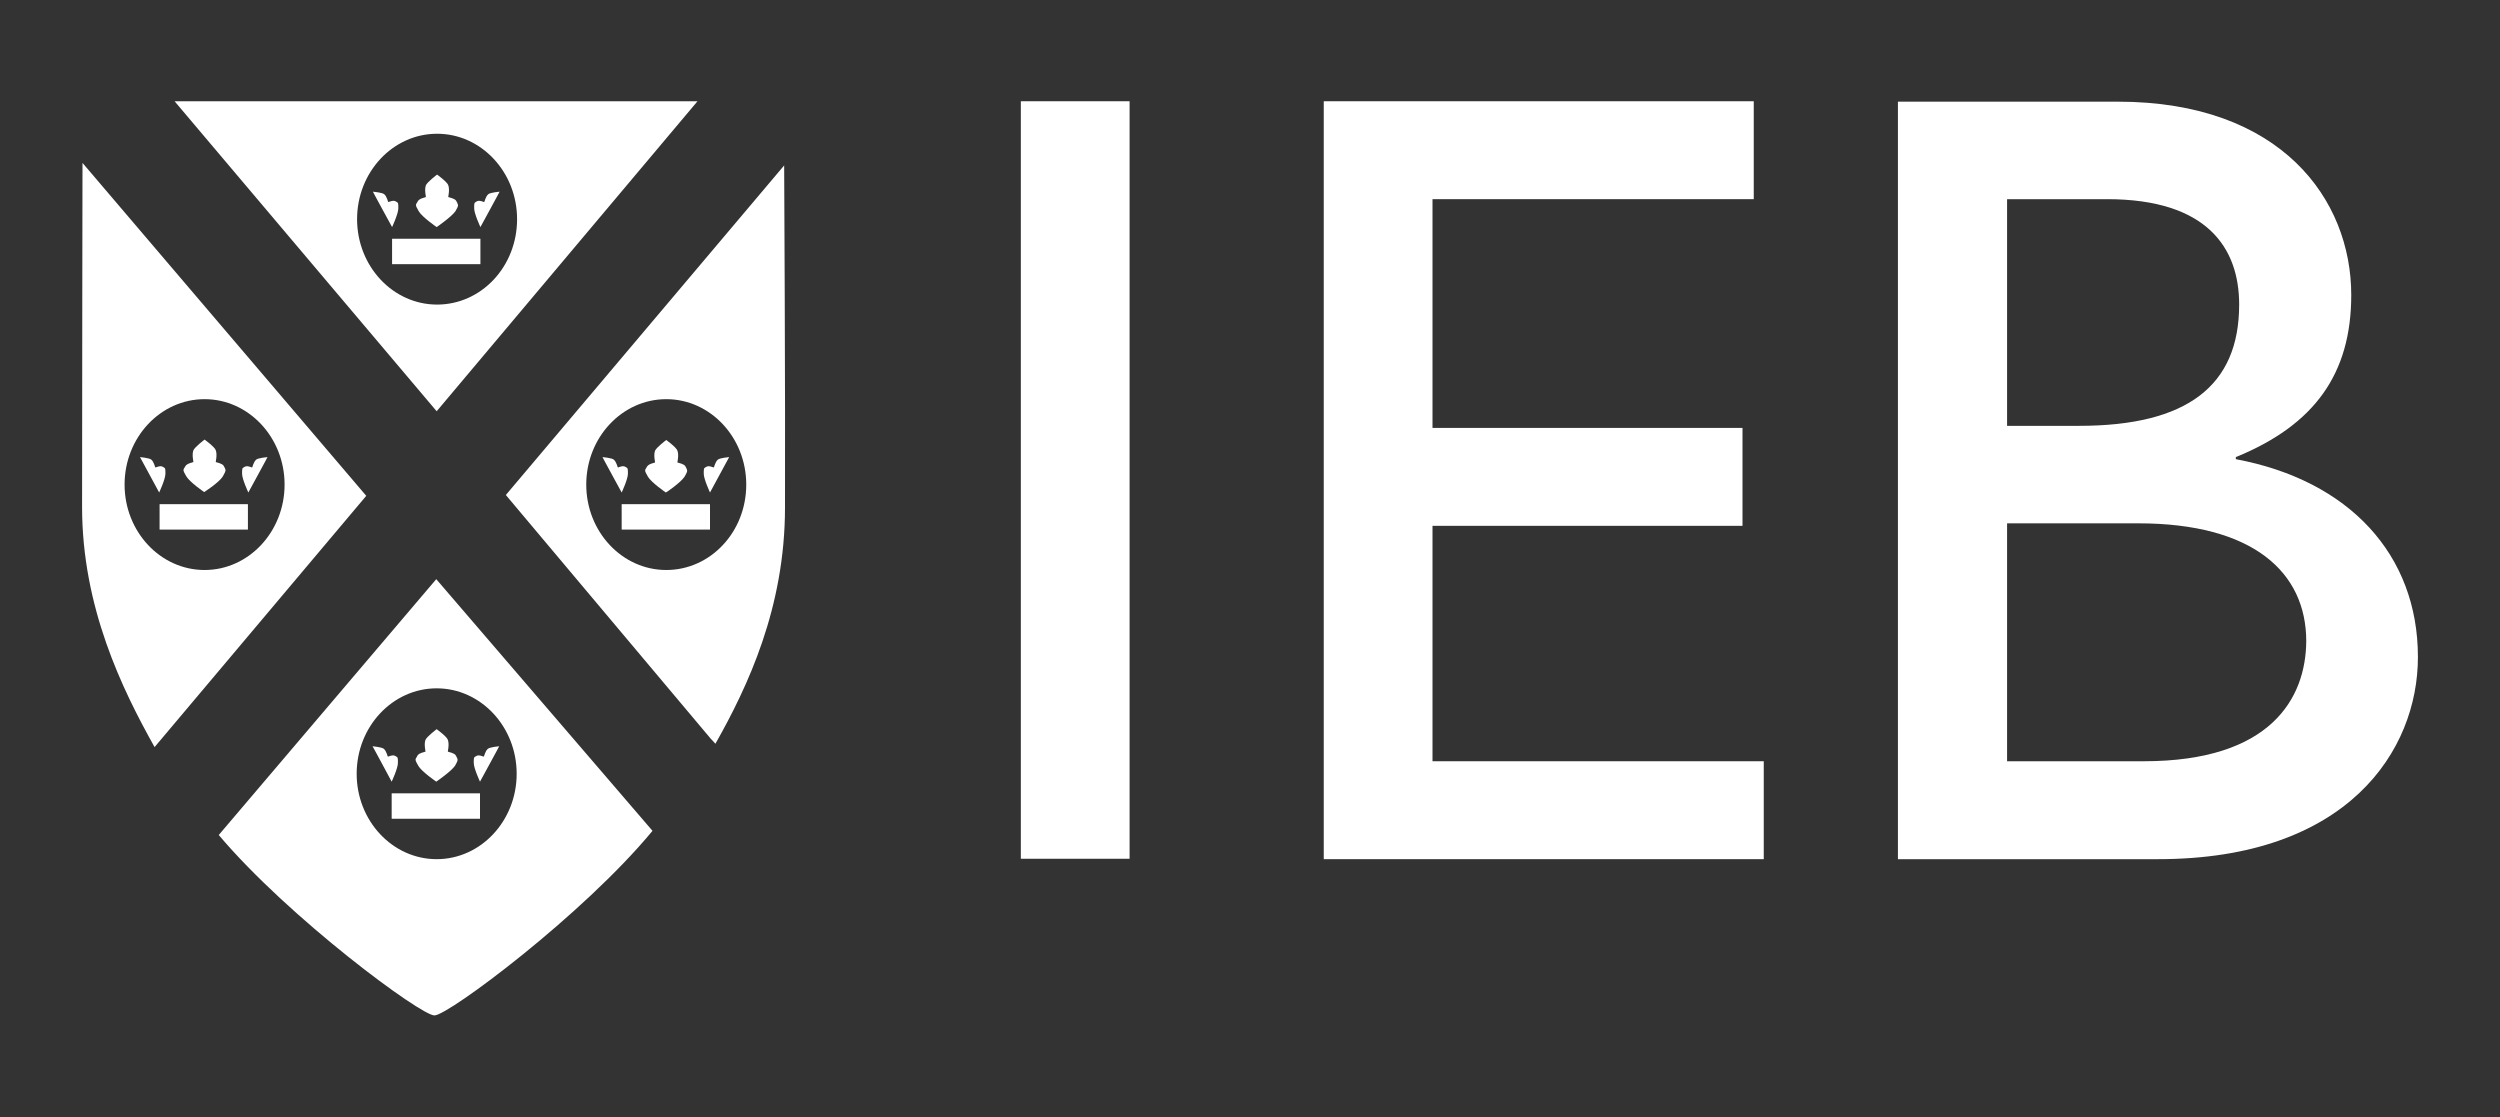 <?xml version="1.0" encoding="utf-8"?>
<!-- Generator: Adobe Illustrator 27.3.0, SVG Export Plug-In . SVG Version: 6.00 Build 0)  -->
<svg version="1.1" id="Capa_1" xmlns="http://www.w3.org/2000/svg" xmlns:xlink="http://www.w3.org/1999/xlink" x="0px" y="0px"
	 viewBox="0 0 600 268.1" style="enable-background:new 0 0 600 268.1;" xml:space="preserve">
<rect x="0" y="0" width="600" height="268.1" fill="#333333" stroke="none"/>
<style type="text/css">
	.st0{fill-rule:evenodd;clip-rule:evenodd;fill:#FFFFFF;}
</style>
<g>
	<path class="st0" d="M188.2,39.7l-66.8,79.1l49.1,58.4l1.2,1.3c7.8-13.8,16.7-32.7,16.7-56.7C188.5,96.6,188.2,39.7,188.2,39.7z
		 M159.9,136.8c-10.6,0-19.2-9.2-19.2-20.5s8.6-20.5,19.2-20.5c10.6,0,19.2,9.2,19.2,20.5C179.1,127.7,170.5,136.8,159.9,136.8z"/>
	<path class="st0" d="M41.9,24.3l62.9,74.4l62.6-74.4L41.9,24.3z M104.9,73.1c-10.6,0-19.2-9.2-19.2-20.5s8.6-20.5,19.2-20.5
		s19.2,9.2,19.2,20.5C124.1,64,115.5,73.1,104.9,73.1z"/>
	<path class="st0" d="M19.8,39.1c0,0-0.1,57.3-0.1,82.6c0,24,9.6,43.7,17.4,57.6L87.9,119L19.8,39.1z M49.1,136.8
		c-10.6,0-19.2-9.2-19.2-20.5s8.6-20.5,19.2-20.5s19.2,9.2,19.2,20.5S59.7,136.8,49.1,136.8z"/>
	<path class="st0" d="M104.7,139l-52.2,61.4c16.8,19.9,48.7,43.5,51.8,43.3c3.4-0.1,35.6-24.1,52.3-44.3L104.7,139z M104.8,206.2
		c-10.6,0-19.2-9.2-19.2-20.5s8.6-20.5,19.2-20.5s19.2,9.2,19.2,20.5S115.4,206.2,104.8,206.2z"/>
	<rect x="245" y="24.3" class="st0" width="26.1" height="181.8"/>
	<polygon class="st0" points="420.9,24.3 317.7,24.3 317.7,206.2 423.3,206.2 423.3,182.7 343.8,182.7 343.8,126.2 418.2,126.2 
		418.2,102.7 343.8,102.7 343.8,47.8 420.9,47.8 	"/>
	<path class="st0" d="M536.6,110.2v-0.5c18.9-7.7,27.7-20,27.7-38.9c0-22.9-16.8-46.4-56-46.4h-52.8v181.8h62.4
		c45.6,0,62.4-26.1,62.4-48.5C580.3,133.1,563.8,115.3,536.6,110.2z M481.7,47.8h24c24,0,31.7,11.7,31.7,25.3
		c0,19.5-12.5,29.1-38.4,29.1h-17.3L481.7,47.8L481.7,47.8z M514.5,182.7h-32.8v-57.1h31.5c27.5,0,40.3,11.7,40.3,28.3
		C553.4,167.5,545.1,182.7,514.5,182.7z"/>
	<rect x="149.2" y="121" class="st0" width="21.2" height="6.1"/>
	<path class="st0" d="M170.4,118.2c0,0-1.5-3.2-1.5-4.5s0-1.3,0.5-1.6c0.5-0.3,0.8-0.3,1.9,0.1c0.1,0,0.3-1.3,1-1.9
		c0.5-0.4,2.7-0.6,2.7-0.6L170.4,118.2z"/>
	<path class="st0" d="M159.8,118.2c0,0-3.5-2.4-4.3-3.8s-0.8-1.5-0.4-2.1c0.3-0.6,0.6-0.9,2.1-1.3c0.1,0-0.4-1.6,0-2.8
		c0.3-0.8,2.7-2.6,2.7-2.6s2.5,1.8,2.7,2.6c0.4,1.2-0.1,2.8,0,2.8c1.5,0.4,1.8,0.6,2.1,1.3c0.3,0.7,0.4,0.7-0.4,2.1
		C163.4,115.8,159.9,118.2,159.8,118.2L159.8,118.2z"/>
	<path class="st0" d="M149.2,118.2c0,0,1.5-3.2,1.5-4.5s0-1.3-0.5-1.6c-0.5-0.3-0.8-0.3-1.9,0.1c-0.1,0-0.3-1.3-1-1.9
		c-0.5-0.4-2.7-0.6-2.7-0.6C144.5,109.6,149.2,118.2,149.2,118.2z"/>
	<rect x="94.1" y="57.3" class="st0" width="21.2" height="6.1"/>
	<path class="st0" d="M115.3,54.5c0,0-1.5-3.2-1.5-4.5s0-1.3,0.5-1.6s0.8-0.3,1.9,0.1c0.1,0,0.3-1.3,1-1.9c0.5-0.4,2.7-0.6,2.7-0.6
		C120,45.9,115.3,54.5,115.3,54.5z"/>
	<path class="st0" d="M104.8,54.5c0,0-3.5-2.4-4.3-3.8c-0.8-1.4-0.8-1.5-0.4-2.1c0.3-0.6,0.6-0.9,2.1-1.3c0.1,0-0.4-1.6,0-2.8
		c0.3-0.8,2.7-2.6,2.7-2.6s2.5,1.8,2.7,2.6c0.4,1.2-0.1,2.8,0,2.8c1.5,0.4,1.8,0.6,2.1,1.3c0.3,0.7,0.4,0.7-0.4,2.1
		C108.3,52.1,104.8,54.5,104.8,54.5L104.8,54.5z"/>
	<path class="st0" d="M94.1,54.5c0,0,1.5-3.2,1.5-4.5s0-1.3-0.5-1.6s-0.8-0.3-1.9,0.1c-0.1,0-0.3-1.3-1-1.9
		c-0.5-0.4-2.7-0.6-2.7-0.6C89.4,45.9,94.1,54.5,94.1,54.5z"/>
	<rect x="38.3" y="121" class="st0" width="21.2" height="6.1"/>
	<path class="st0" d="M59.6,118.2c0,0-1.5-3.2-1.5-4.5s0-1.3,0.5-1.6c0.5-0.3,0.8-0.3,1.9,0.1c0.1,0,0.3-1.3,1-1.9
		c0.5-0.4,2.7-0.6,2.7-0.6C64.3,109.6,59.6,118.2,59.6,118.2z"/>
	<path class="st0" d="M49,118.1c0,0-3.5-2.4-4.3-3.8s-0.8-1.5-0.4-2.1c0.3-0.6,0.6-0.9,2.1-1.3c0.1,0-0.4-1.6,0-2.8
		c0.3-0.8,2.7-2.6,2.7-2.6s2.5,1.8,2.7,2.6c0.4,1.2-0.1,2.8,0,2.8c1.5,0.4,1.8,0.6,2.1,1.3c0.3,0.6,0.4,0.7-0.4,2.1
		C52.6,115.8,49,118.1,49,118.1L49,118.1z"/>
	<path class="st0" d="M38.2,118.2c0,0,1.5-3.2,1.5-4.5s0-1.3-0.5-1.6s-0.8-0.3-1.9,0.1c-0.1,0-0.3-1.3-1-1.9
		c-0.5-0.4-2.7-0.6-2.7-0.6L38.2,118.2z"/>
	<rect x="94" y="190.4" class="st0" width="21.2" height="6.1"/>
	<path class="st0" d="M115.2,187.6c0,0-1.5-3.2-1.5-4.5s0-1.3,0.5-1.6s0.8-0.3,1.9,0.1c0.1,0,0.3-1.3,1-1.9c0.5-0.4,2.7-0.6,2.7-0.6
		C119.9,179,115.2,187.6,115.2,187.6z"/>
	<path class="st0" d="M104.7,187.6c0,0-3.5-2.4-4.3-3.8c-0.8-1.4-0.8-1.5-0.4-2.1c0.3-0.7,0.6-0.9,2.1-1.3c0.1,0-0.4-1.6,0-2.8
		c0.3-0.8,2.7-2.6,2.7-2.6s2.5,1.8,2.7,2.6c0.4,1.2-0.1,2.8,0,2.8c1.5,0.4,1.8,0.6,2.1,1.3c0.3,0.6,0.4,0.7-0.4,2.1
		C108.2,185.2,104.7,187.6,104.7,187.6L104.7,187.6z"/>
	<path class="st0" d="M94,187.6c0,0,1.5-3.2,1.5-4.5s0-1.3-0.5-1.6s-0.8-0.3-1.9,0.1c-0.1,0-0.3-1.3-1-1.9c-0.5-0.4-2.7-0.6-2.7-0.6
		C89.4,179,94,187.6,94,187.6z"/>
</g>
</svg>
